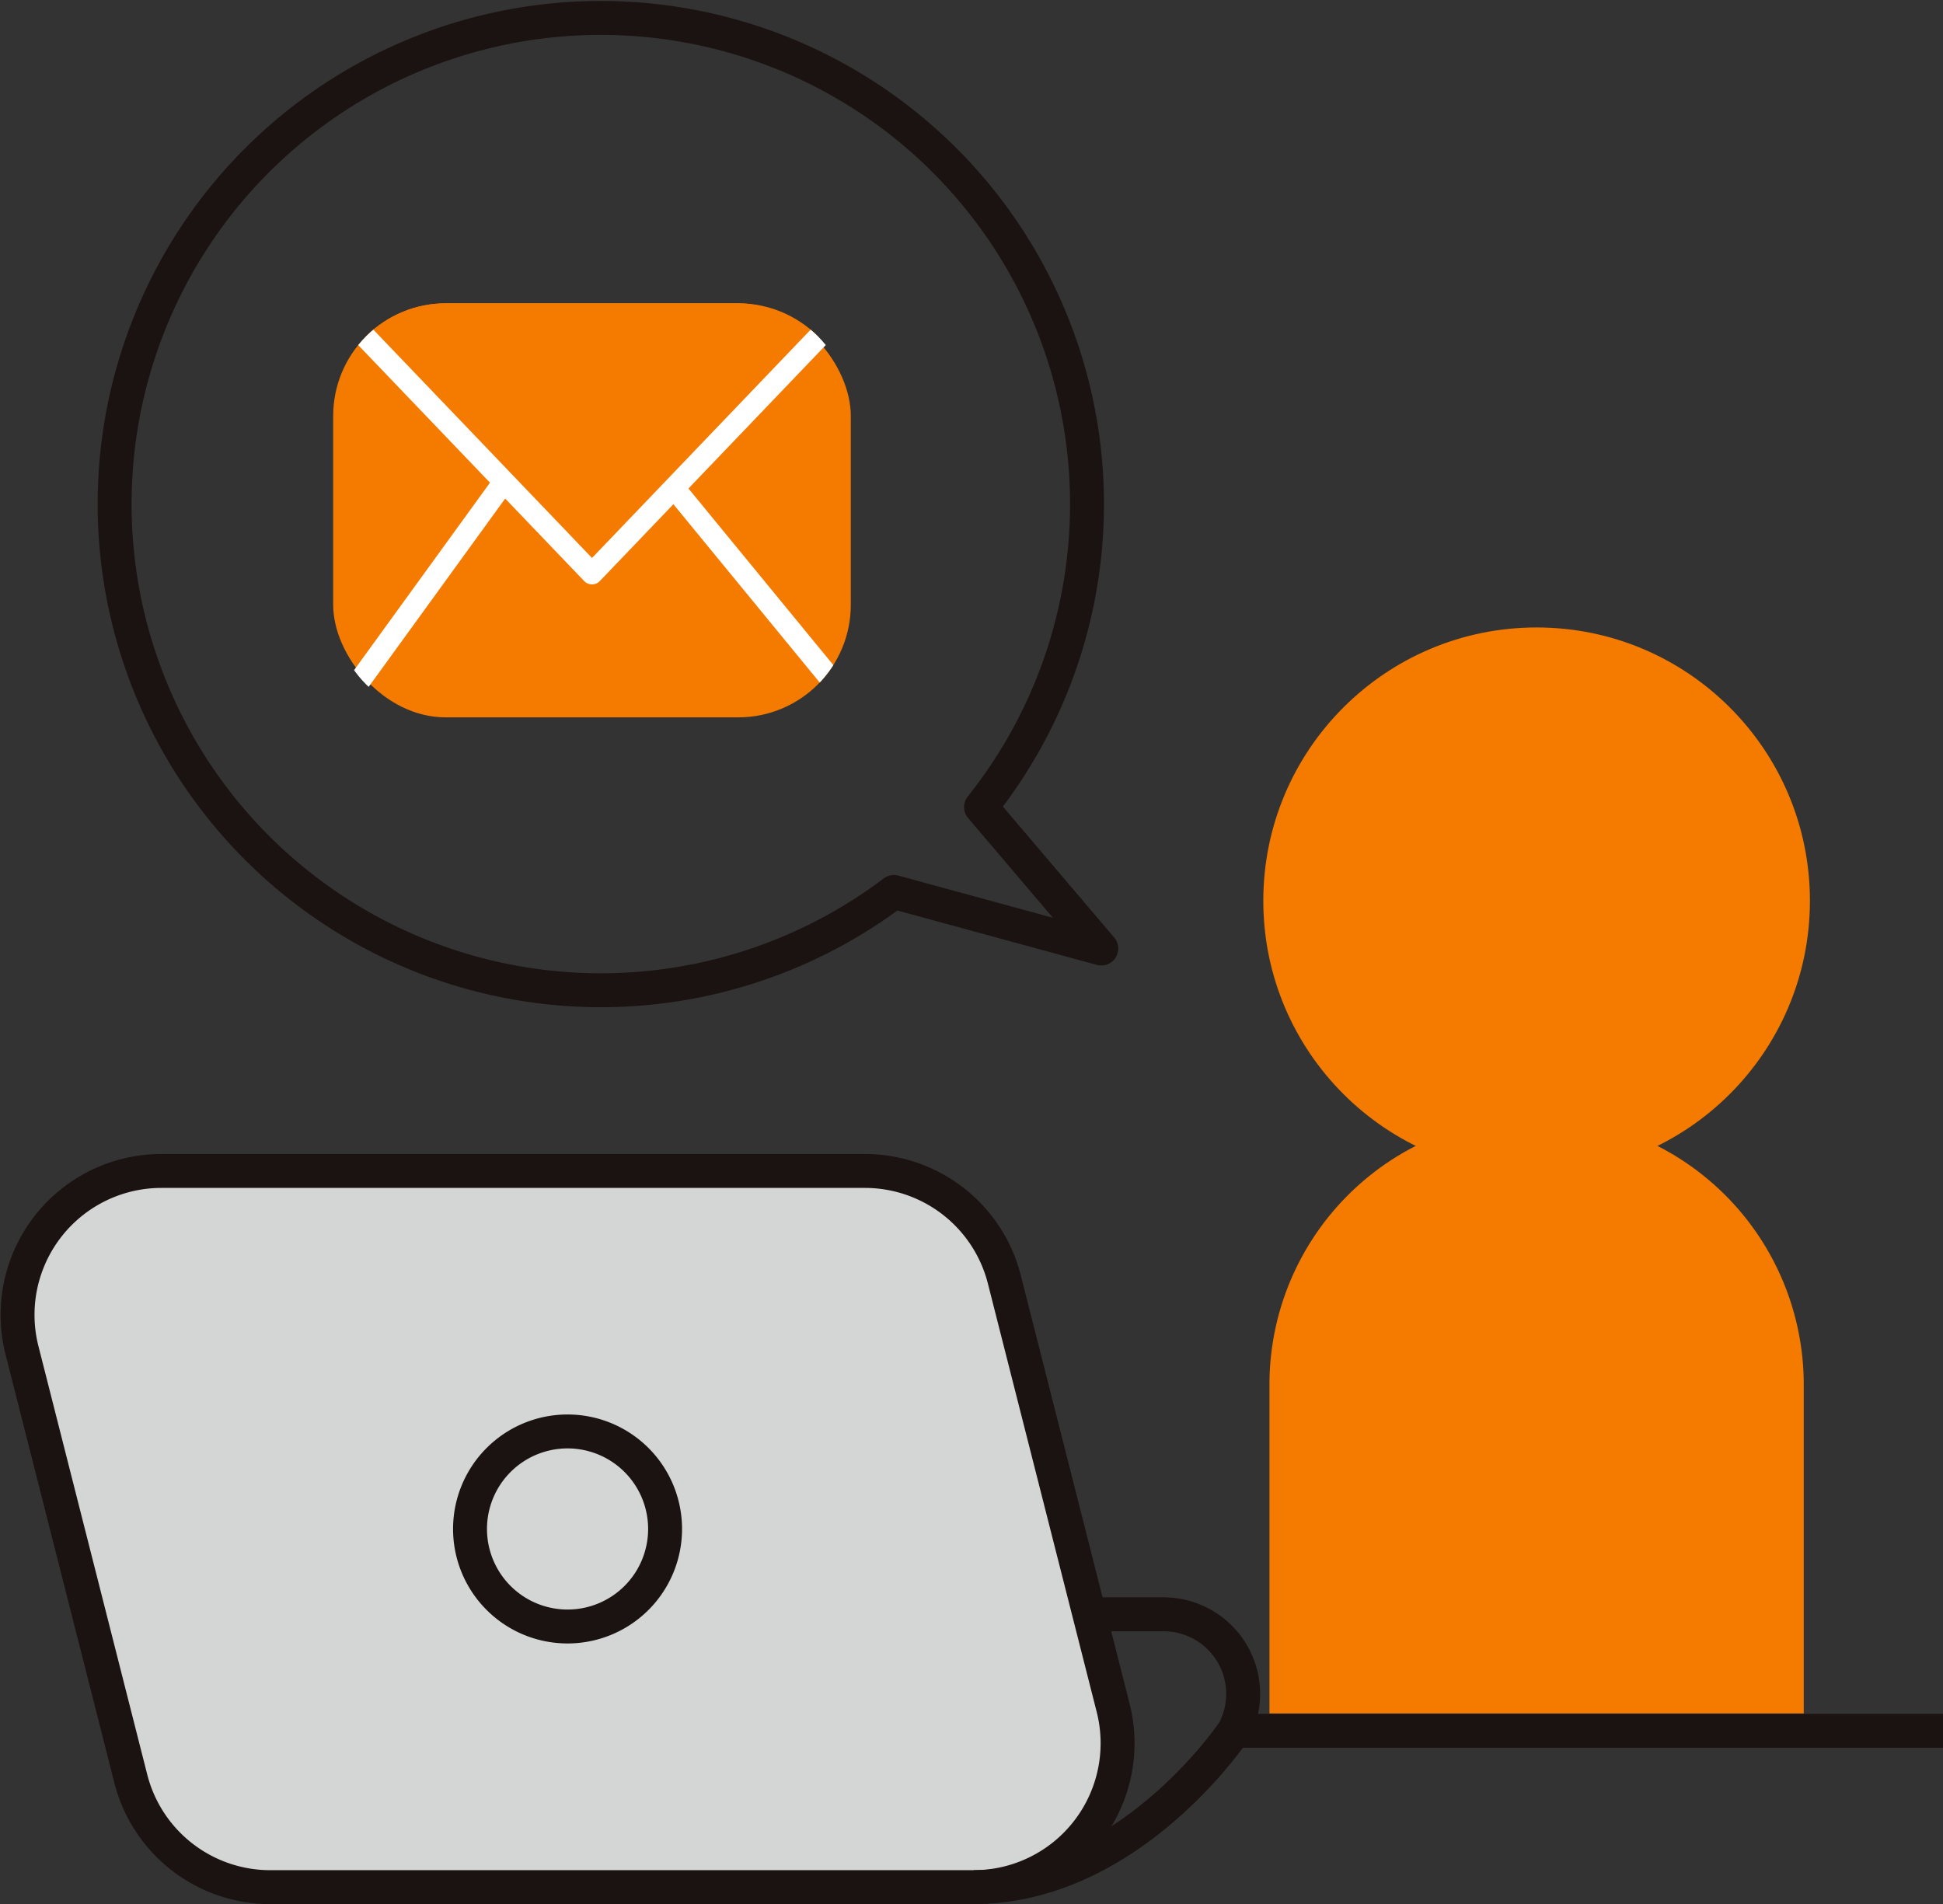 <svg xmlns="http://www.w3.org/2000/svg" xmlns:xlink="http://www.w3.org/1999/xlink" width="85.922" height="84.207" viewBox="0 0 85.922 84.207">
  <rect x="0" y="0" width="85.922" height="84.207" fill="#333333" stroke="none"/>
  <defs>
    <clipPath id="clip-path">
      <path id="SVGID" d="M4.975,0h12.94a4.975,4.975,0,0,1,4.975,4.975v8.362a4.975,4.975,0,0,1-4.975,4.975H4.975A4.975,4.975,0,0,1,0,13.336V4.975A4.975,4.975,0,0,1,4.975,0Z" fill="#f47b00" stroke="rgba(0,0,0,0)" stroke-width="1"/>
    </clipPath>
  </defs>
  <g id="グループ_56" data-name="グループ 56" transform="translate(-920.742 -1742.148)">
    <g id="グループ_25" data-name="グループ 25" transform="translate(921.515 1769.897)">
      <circle id="楕円形_2" data-name="楕円形 2" cx="12.086" cy="12.086" r="12.086" transform="translate(55.092)" fill="#f47b00"/>
      <path id="パス_50" data-name="パス 50" d="M364.407,257.442V242.864a11.848,11.848,0,0,1,11.814-11.813h0a11.848,11.848,0,0,1,11.813,11.813v14.578" transform="translate(-309.043 -209.414)" fill="#f47b00"/>
      <path id="パス_51" data-name="パス 51" d="M337.338,265.729H306.232a6.364,6.364,0,0,1-6.168-4.8l-4.811-18.943a6.364,6.364,0,0,1,6.168-7.93h31.106a6.364,6.364,0,0,1,6.168,4.8l4.811,18.942A6.365,6.365,0,0,1,337.338,265.729Z" transform="translate(-295.054 -210.02)" fill="#d4d5d5" stroke="#1a1311" stroke-miterlimit="10" stroke-width="1.5"/>
      <path id="パス_52" data-name="パス 52" d="M353.188,258.617h3.233a3.52,3.52,0,0,1,3.117,5.152s-4.591,6.913-11.516,6.913" transform="translate(-305.738 -214.974)" fill="none" stroke="#1a1311" stroke-miterlimit="10" stroke-width="1.5"/>
      <line id="線_9" data-name="線 9" x2="31.349" transform="translate(53.8 48.795)" fill="none" stroke="#1a1311" stroke-miterlimit="10" stroke-width="1.5"/>
      <path id="パス_53" data-name="パス 53" d="M328.749,252.8a4.313,4.313,0,1,1-4.313-4.312A4.313,4.313,0,0,1,328.749,252.8Z" transform="translate(-300.111 -212.932)" fill="none" stroke="#1a1311" stroke-miterlimit="10" stroke-width="1.5"/>
    </g>
    <path id="パス_54" data-name="パス 54" d="M344.059,211.324l-5.317-6.256a21.5,21.5,0,1,0-3.853,3.755Z" transform="translate(625.383 1572.772)" fill="none" stroke="#1a1311" stroke-linecap="round" stroke-linejoin="round" stroke-width="1.5"/>
    <g id="マスクグループ_1" data-name="マスクグループ 1" transform="translate(935.476 1755.562)" clip-path="url(#clip-path)">
      <rect id="長方形_8" data-name="長方形 8" width="22.889" height="18.311" rx="4.975" fill="#f47b00"/>
      <path id="パス_55" data-name="パス 55" d="M312.542,185.99l11.445,11.953,11.445-11.953" transform="translate(-312.542 -185.99)" fill="#f47b00" stroke="#fff" stroke-linecap="round" stroke-linejoin="round" stroke-width="0.956"/>
      <line id="線_10" data-name="線 10" y1="10.173" x2="7.375" transform="translate(0 8.138)" fill="none" stroke="#fff" stroke-linecap="round" stroke-linejoin="round" stroke-width="0.956"/>
      <line id="線_11" data-name="線 11" x1="8.138" y1="9.919" transform="translate(15.259 8.393)" fill="none" stroke="#fff" stroke-linecap="round" stroke-linejoin="round" stroke-width="0.956"/>
    </g>
  </g>
</svg>
